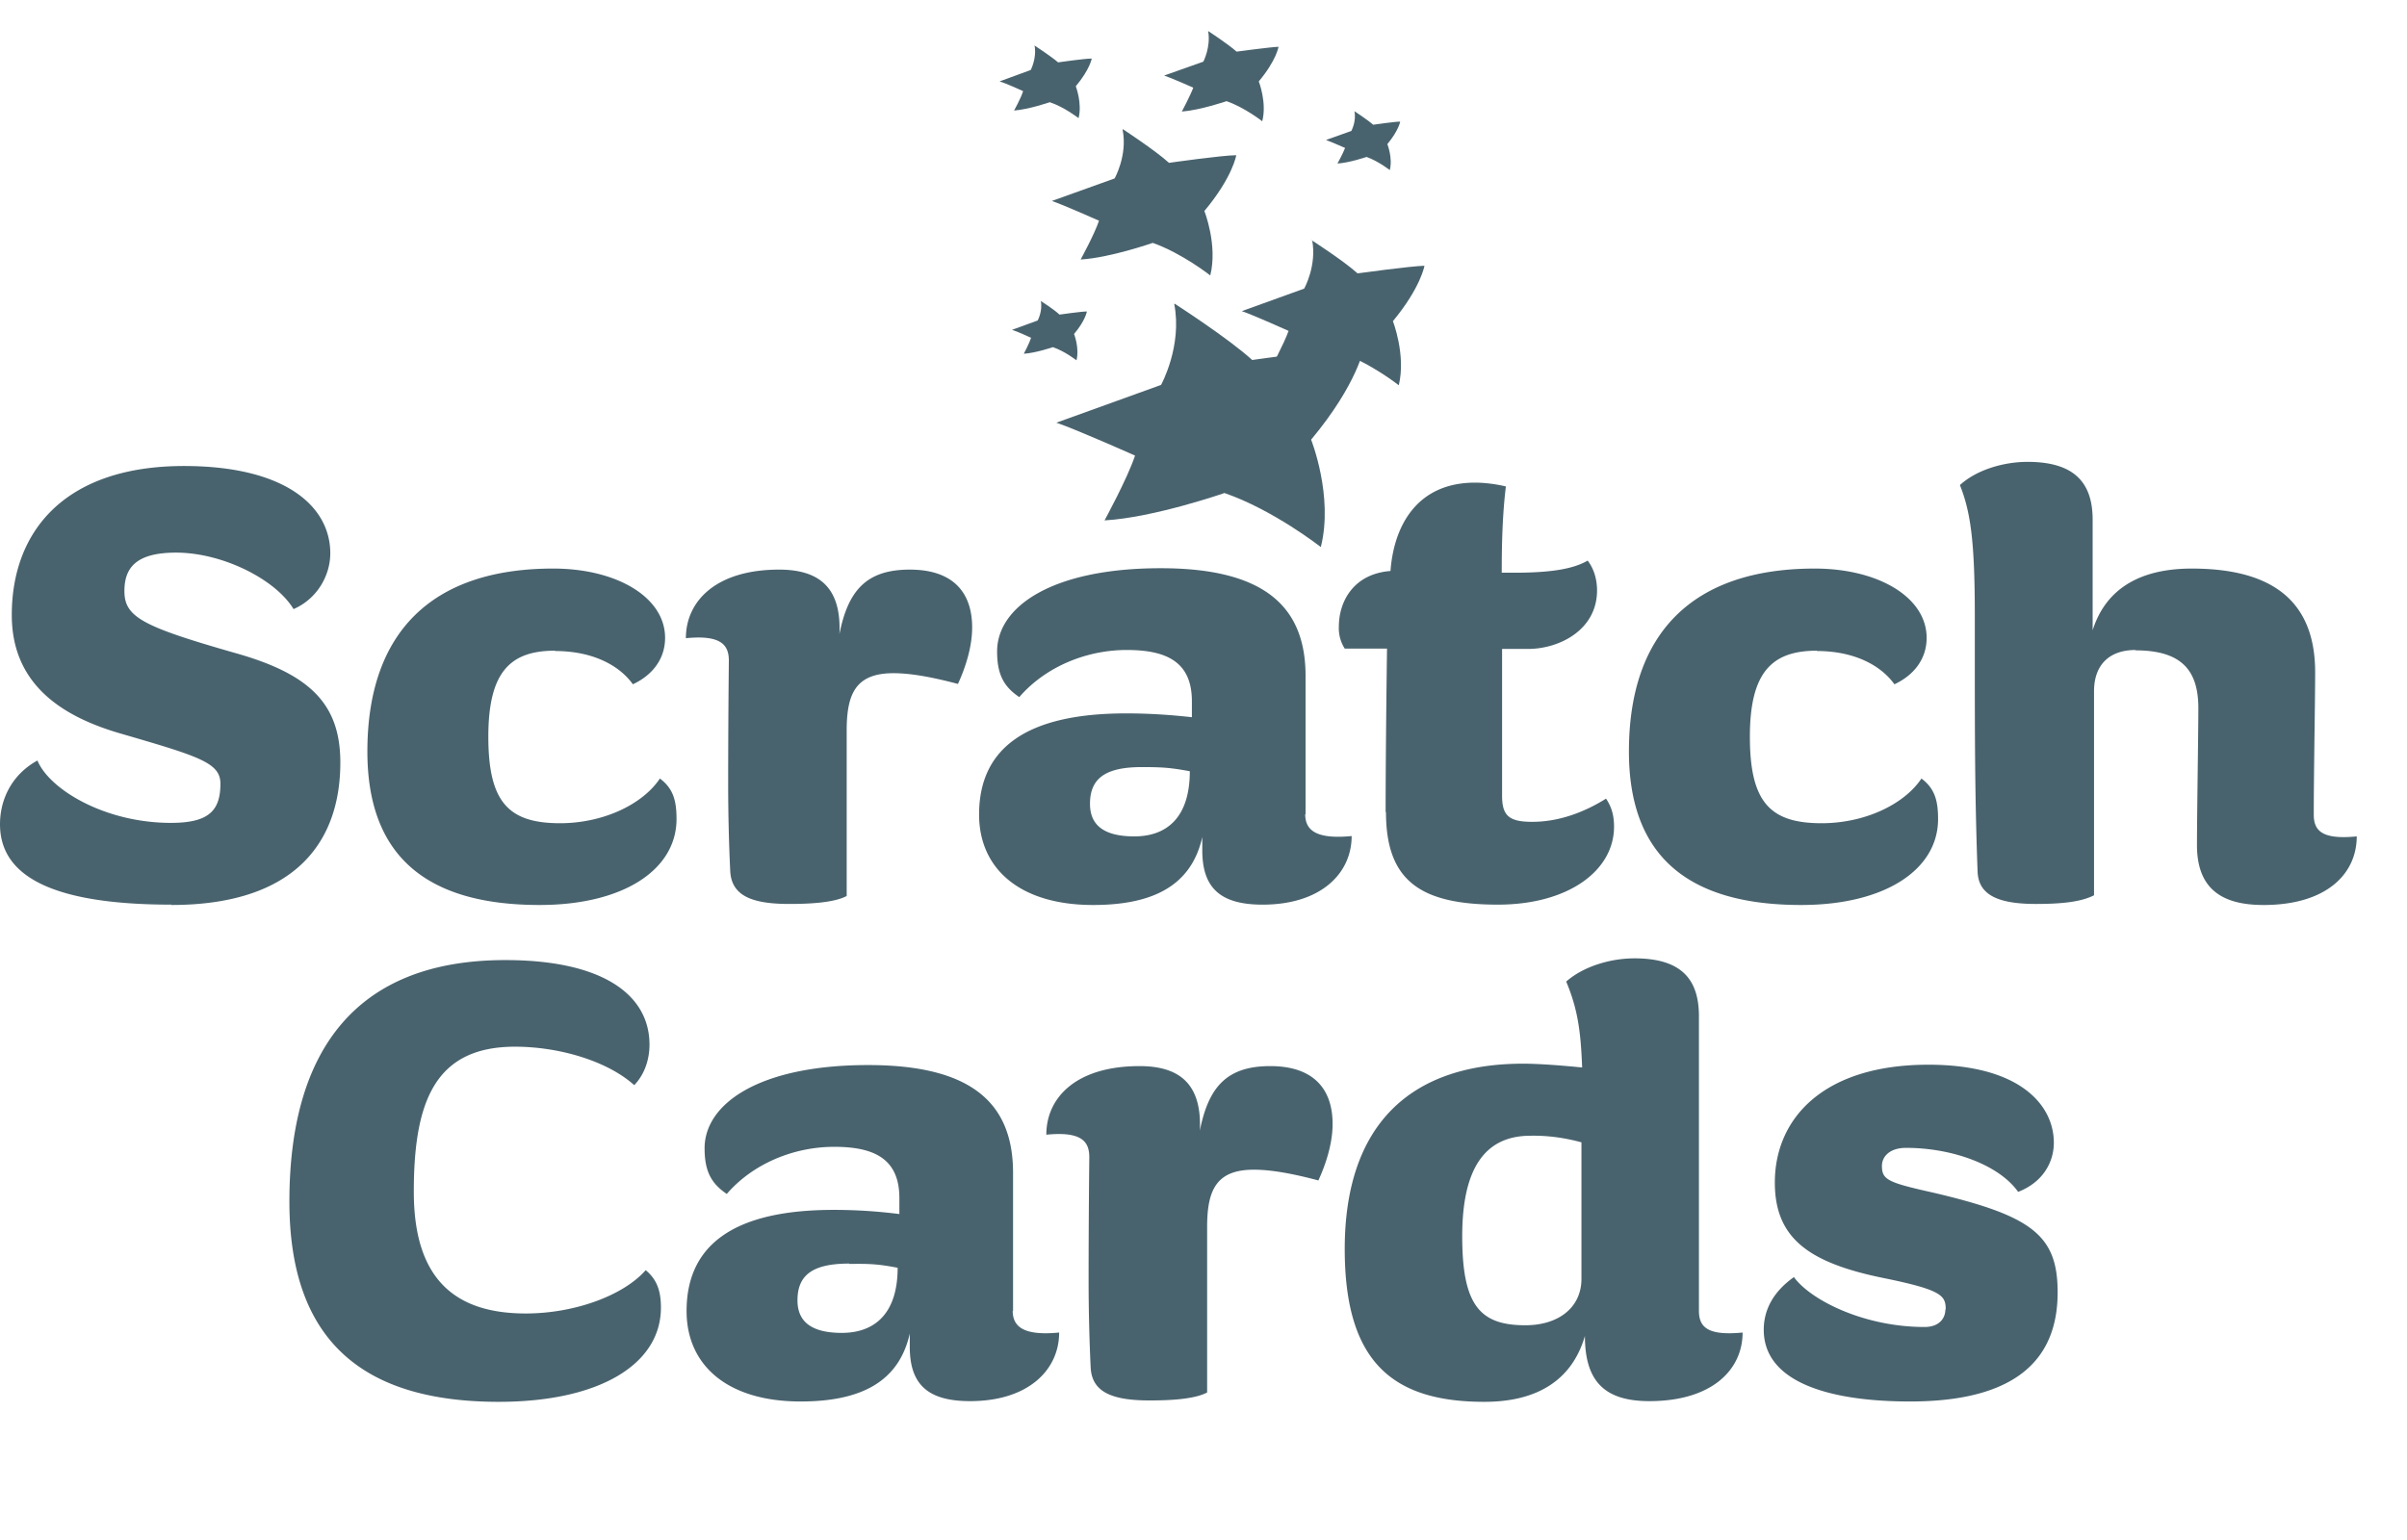 <svg xmlns="http://www.w3.org/2000/svg" version="1.1" viewBox="0 0 69.45 44.46">
  <g fill="#49636e">
    <path d="M4.95 26.11c-3.46 0-4.95-.83-4.95-2.32 0-.73.35-1.44 1.08-1.84.35.84 1.95 1.8 3.85 1.8 1.08 0 1.43-.34 1.43-1.13 0-.61-.62-.79-2.92-1.46-1.7-.5-3.1-1.44-3.1-3.41 0-2.4 1.51-4.3 4.97-4.3 2.9 0 4.22 1.15 4.22 2.52 0 .63-.37 1.31-1.06 1.61-.52-.86-2.05-1.63-3.39-1.63-1.18 0-1.49.46-1.49 1.11 0 .75.52 1.02 3.17 1.78 2.19.61 3.06 1.48 3.06 3.17 0 2.23-1.24 4.11-4.88 4.11zm11.07-7.33c-1.28 0-1.93.59-1.93 2.48s.58 2.5 2.07 2.5c1.24 0 2.38-.54 2.88-1.29.39.29.48.65.48 1.17 0 1.46-1.53 2.48-3.95 2.48-3.23 0-4.97-1.38-4.97-4.43 0-3.42 1.84-5.28 5.36-5.28 1.84 0 3.23.83 3.23 2 0 .63-.39 1.09-.93 1.34-.37-.52-1.12-.96-2.25-.96zm8.2-.48c.25-1.25.77-1.86 2.03-1.86s1.8.67 1.8 1.67c0 .48-.14 1.04-.41 1.63-.79-.21-1.39-.31-1.86-.31-1.08 0-1.35.58-1.35 1.65v4.78c-.39.21-1.18.23-1.66.23-1.1 0-1.66-.25-1.7-.94-.04-.84-.06-1.69-.06-2.53 0-1.88.02-3.55.02-3.55 0-.46-.23-.75-1.24-.65 0-1.07.87-1.98 2.69-1.98 1.2 0 1.8.56 1.74 1.86zm8.72 3.84c-1.05 0-1.49.33-1.49 1.06 0 .56.33.94 1.28.94s1.6-.56 1.6-1.88c-.54-.1-.77-.12-1.39-.12zm4.72 1.36c0 .46.31.73 1.34.63 0 1.08-.89 1.98-2.57 1.98-1.24 0-1.74-.5-1.74-1.57v-.38c-.31 1.38-1.39 1.96-3.15 1.96-2.13 0-3.29-1.06-3.29-2.61 0-1.92 1.37-2.92 4.24-2.92.66 0 1.26.04 1.9.11v-.46c0-1.13-.72-1.48-1.88-1.48s-2.34.48-3.1 1.36c-.46-.31-.64-.67-.64-1.32 0-1.27 1.55-2.4 4.72-2.4 2.96 0 4.18 1.08 4.18 3.11v3.99zm2.32-.06c0-1.88.04-4.72.04-4.72H38.8a1.09 1.09 0 01-.17-.63c0-.75.44-1.53 1.49-1.61.1-1.34.79-2.55 2.44-2.55.27 0 .6.04.89.11-.1.81-.12 1.67-.12 2.49h.35c1.04 0 1.7-.1 2.13-.35.19.25.27.56.27.86 0 1.15-1.1 1.69-1.99 1.69h-.75v4.24c0 .58.21.75.87.75.76 0 1.49-.27 2.13-.67.15.23.23.46.23.81 0 1.27-1.32 2.25-3.35 2.25-2.24 0-3.23-.69-3.23-2.67zm12.45-4.66c-1.28 0-1.94.59-1.94 2.48s.58 2.5 2.07 2.5c1.24 0 2.38-.54 2.88-1.29.39.29.48.65.48 1.17 0 1.46-1.53 2.48-3.95 2.48-3.23 0-4.97-1.38-4.97-4.43 0-3.42 1.84-5.28 5.36-5.28 1.84 0 3.23.83 3.23 2 0 .63-.39 1.09-.93 1.34-.37-.52-1.12-.96-2.24-.96zm9.19-.02c-.77 0-1.2.44-1.2 1.19v5.89c-.41.21-1.04.25-1.68.25-1.18 0-1.66-.31-1.68-.94-.08-2.13-.08-3.99-.08-6.26v-1.13c0-2.13-.12-2.98-.43-3.76.48-.44 1.26-.67 1.95-.67 1.33 0 1.88.58 1.88 1.67v3.19c.37-1.17 1.33-1.78 2.86-1.78 2.11 0 3.56.77 3.56 2.99 0 .86-.04 2.88-.04 4.11 0 .46.23.73 1.24.63 0 1.08-.87 1.98-2.69 1.98-1.22 0-1.92-.48-1.92-1.73 0-.84.04-3.28.04-3.95 0-1.11-.5-1.67-1.82-1.67zM11.94 34.4c0 2.51 1.18 3.51 3.23 3.51 1.41 0 2.82-.52 3.46-1.25.33.27.44.61.44 1.08 0 1.63-1.76 2.72-4.68 2.72-3.91 0-6.04-1.75-6.04-5.78 0-4.34 1.9-6.97 6.23-6.97 2.81 0 4.16 1 4.16 2.44 0 .46-.16.88-.44 1.17-.79-.71-2.19-1.11-3.44-1.11-2.3 0-2.92 1.57-2.92 4.18zm12.56 2.07c-1.05 0-1.49.33-1.49 1.06 0 .56.33.94 1.28.94s1.61-.56 1.61-1.88c-.54-.1-.77-.12-1.39-.11zm4.72 1.36c0 .46.31.73 1.34.63 0 1.08-.89 1.98-2.57 1.98-1.24 0-1.74-.5-1.74-1.57v-.38c-.31 1.38-1.39 1.96-3.15 1.96-2.13 0-3.29-1.06-3.29-2.61 0-1.92 1.38-2.92 4.24-2.92.66 0 1.26.04 1.9.12v-.46c0-1.13-.72-1.48-1.88-1.48s-2.34.48-3.1 1.36c-.46-.31-.64-.67-.64-1.32 0-1.27 1.55-2.4 4.72-2.4 2.96 0 4.18 1.08 4.18 3.11v3.99zm5.4-5.2c.25-1.25.77-1.86 2.03-1.86s1.8.67 1.8 1.67c0 .48-.14 1.04-.41 1.63-.79-.21-1.39-.31-1.86-.31-1.08 0-1.35.58-1.35 1.65v4.78c-.39.21-1.18.23-1.66.23-1.1 0-1.66-.25-1.7-.94-.04-.84-.06-1.69-.06-2.53 0-1.88.02-3.55.02-3.55 0-.46-.23-.75-1.24-.65 0-1.08.87-1.98 2.69-1.98 1.2 0 1.8.56 1.74 1.86zm11.01 4.28v-3.94c-.48-.13-.97-.2-1.47-.19-1.3 0-1.97.92-1.97 2.9s.5 2.57 1.82 2.57c.97 0 1.62-.52 1.62-1.34zm3.39.92c0 .46.23.73 1.26.63 0 1.08-.89 1.98-2.69 1.98-1.28 0-1.86-.56-1.86-1.88-.37 1.27-1.37 1.9-2.9 1.9-2.63 0-4.03-1.13-4.03-4.41 0-3.55 1.86-5.35 5.15-5.35.48 0 1.2.06 1.7.11-.04-1.06-.13-1.69-.46-2.48.5-.44 1.28-.67 1.97-.67 1.33 0 1.86.58 1.86 1.67v8.5zm7.12-.04c0-.4-.12-.56-1.78-.9-2.17-.44-3.15-1.15-3.15-2.76 0-1.84 1.39-3.4 4.43-3.4 2.65 0 3.62 1.17 3.62 2.25 0 .58-.33 1.15-1.03 1.42-.56-.79-1.92-1.27-3.23-1.27-.5 0-.7.27-.7.52 0 .4.17.48 1.47.77 2.86.67 3.6 1.23 3.6 2.88 0 1.82-1.06 3.15-4.26 3.15-2.34 0-4.22-.56-4.22-2.07 0-.59.29-1.11.87-1.52.49.67 2.03 1.44 3.77 1.44.44 0 .6-.27.6-.5z" fill-rule="evenodd"/>
    <path d="M32.4 3.73s.92.6 1.33.97c0 0 1.54-.22 1.94-.22 0 0-.1.63-.92 1.61 0 0 .39.98.17 1.86 0 0-.81-.64-1.66-.94 0 0-1.23.43-2.08.48 0 0 .4-.73.53-1.12 0 0-1.01-.45-1.36-.57l1.81-.65s.38-.67.23-1.41zm-2.54-2.41s.46.3.67.48c0 0 .76-.11.97-.11 0 0-.05.31-.46.8 0 0 .19.49.08.92 0 0-.41-.32-.83-.46 0 0-.61.21-1.03.24 0 0 .2-.36.26-.56 0 0-.5-.23-.68-.28l.9-.33s.18-.34.11-.71zm4.99-.43s.57.37.83.6c0 0 .96-.13 1.21-.14 0 0-.06.39-.57 1 0 0 .24.61.1 1.15 0 0-.51-.4-1.03-.58 0 0-.76.26-1.29.3 0 0 .24-.45.33-.69 0 0-.63-.28-.84-.35l1.13-.4s.22-.42.14-.88zm4.23 2.32s.37.24.54.39c0 0 .62-.09.78-.09 0 0-.04.25-.37.65 0 0 .16.4.07.75 0 0-.33-.26-.67-.38 0 0-.5.17-.84.19 0 0 .16-.29.22-.45 0 0-.41-.18-.55-.23l.73-.26s.15-.27.09-.57zm-9.06 5.47s.38.24.55.4c0 0 .63-.09.79-.09 0 0-.04.26-.37.65 0 0 .16.4.07.76 0 0-.33-.26-.68-.38 0 0-.5.17-.84.19 0 0 .16-.3.21-.46 0 0-.41-.19-.55-.23l.74-.27s.15-.27.09-.57zm3.88.09s1.54.99 2.23 1.62c0 0 2.56-.36 3.23-.38 0 0-.17 1.05-1.53 2.68 0 0 .65 1.63.28 3.1 0 0-1.36-1.07-2.78-1.56 0 0-2.04.71-3.46.79 0 0 .66-1.21.88-1.87 0 0-1.68-.75-2.27-.95l3.02-1.09s.62-1.12.38-2.34z"/>
    <path d="M37.84 6.93s.92.59 1.33.96c0 0 1.53-.21 1.93-.22 0 0-.1.62-.91 1.6 0 0 .38.97.17 1.85 0 0-.81-.64-1.65-.93 0 0-1.22.42-2.06.47 0 0 .39-.72.53-1.11 0 0-1-.45-1.35-.57l1.8-.65s.37-.66.23-1.4z"/>
  </g>
</svg>
